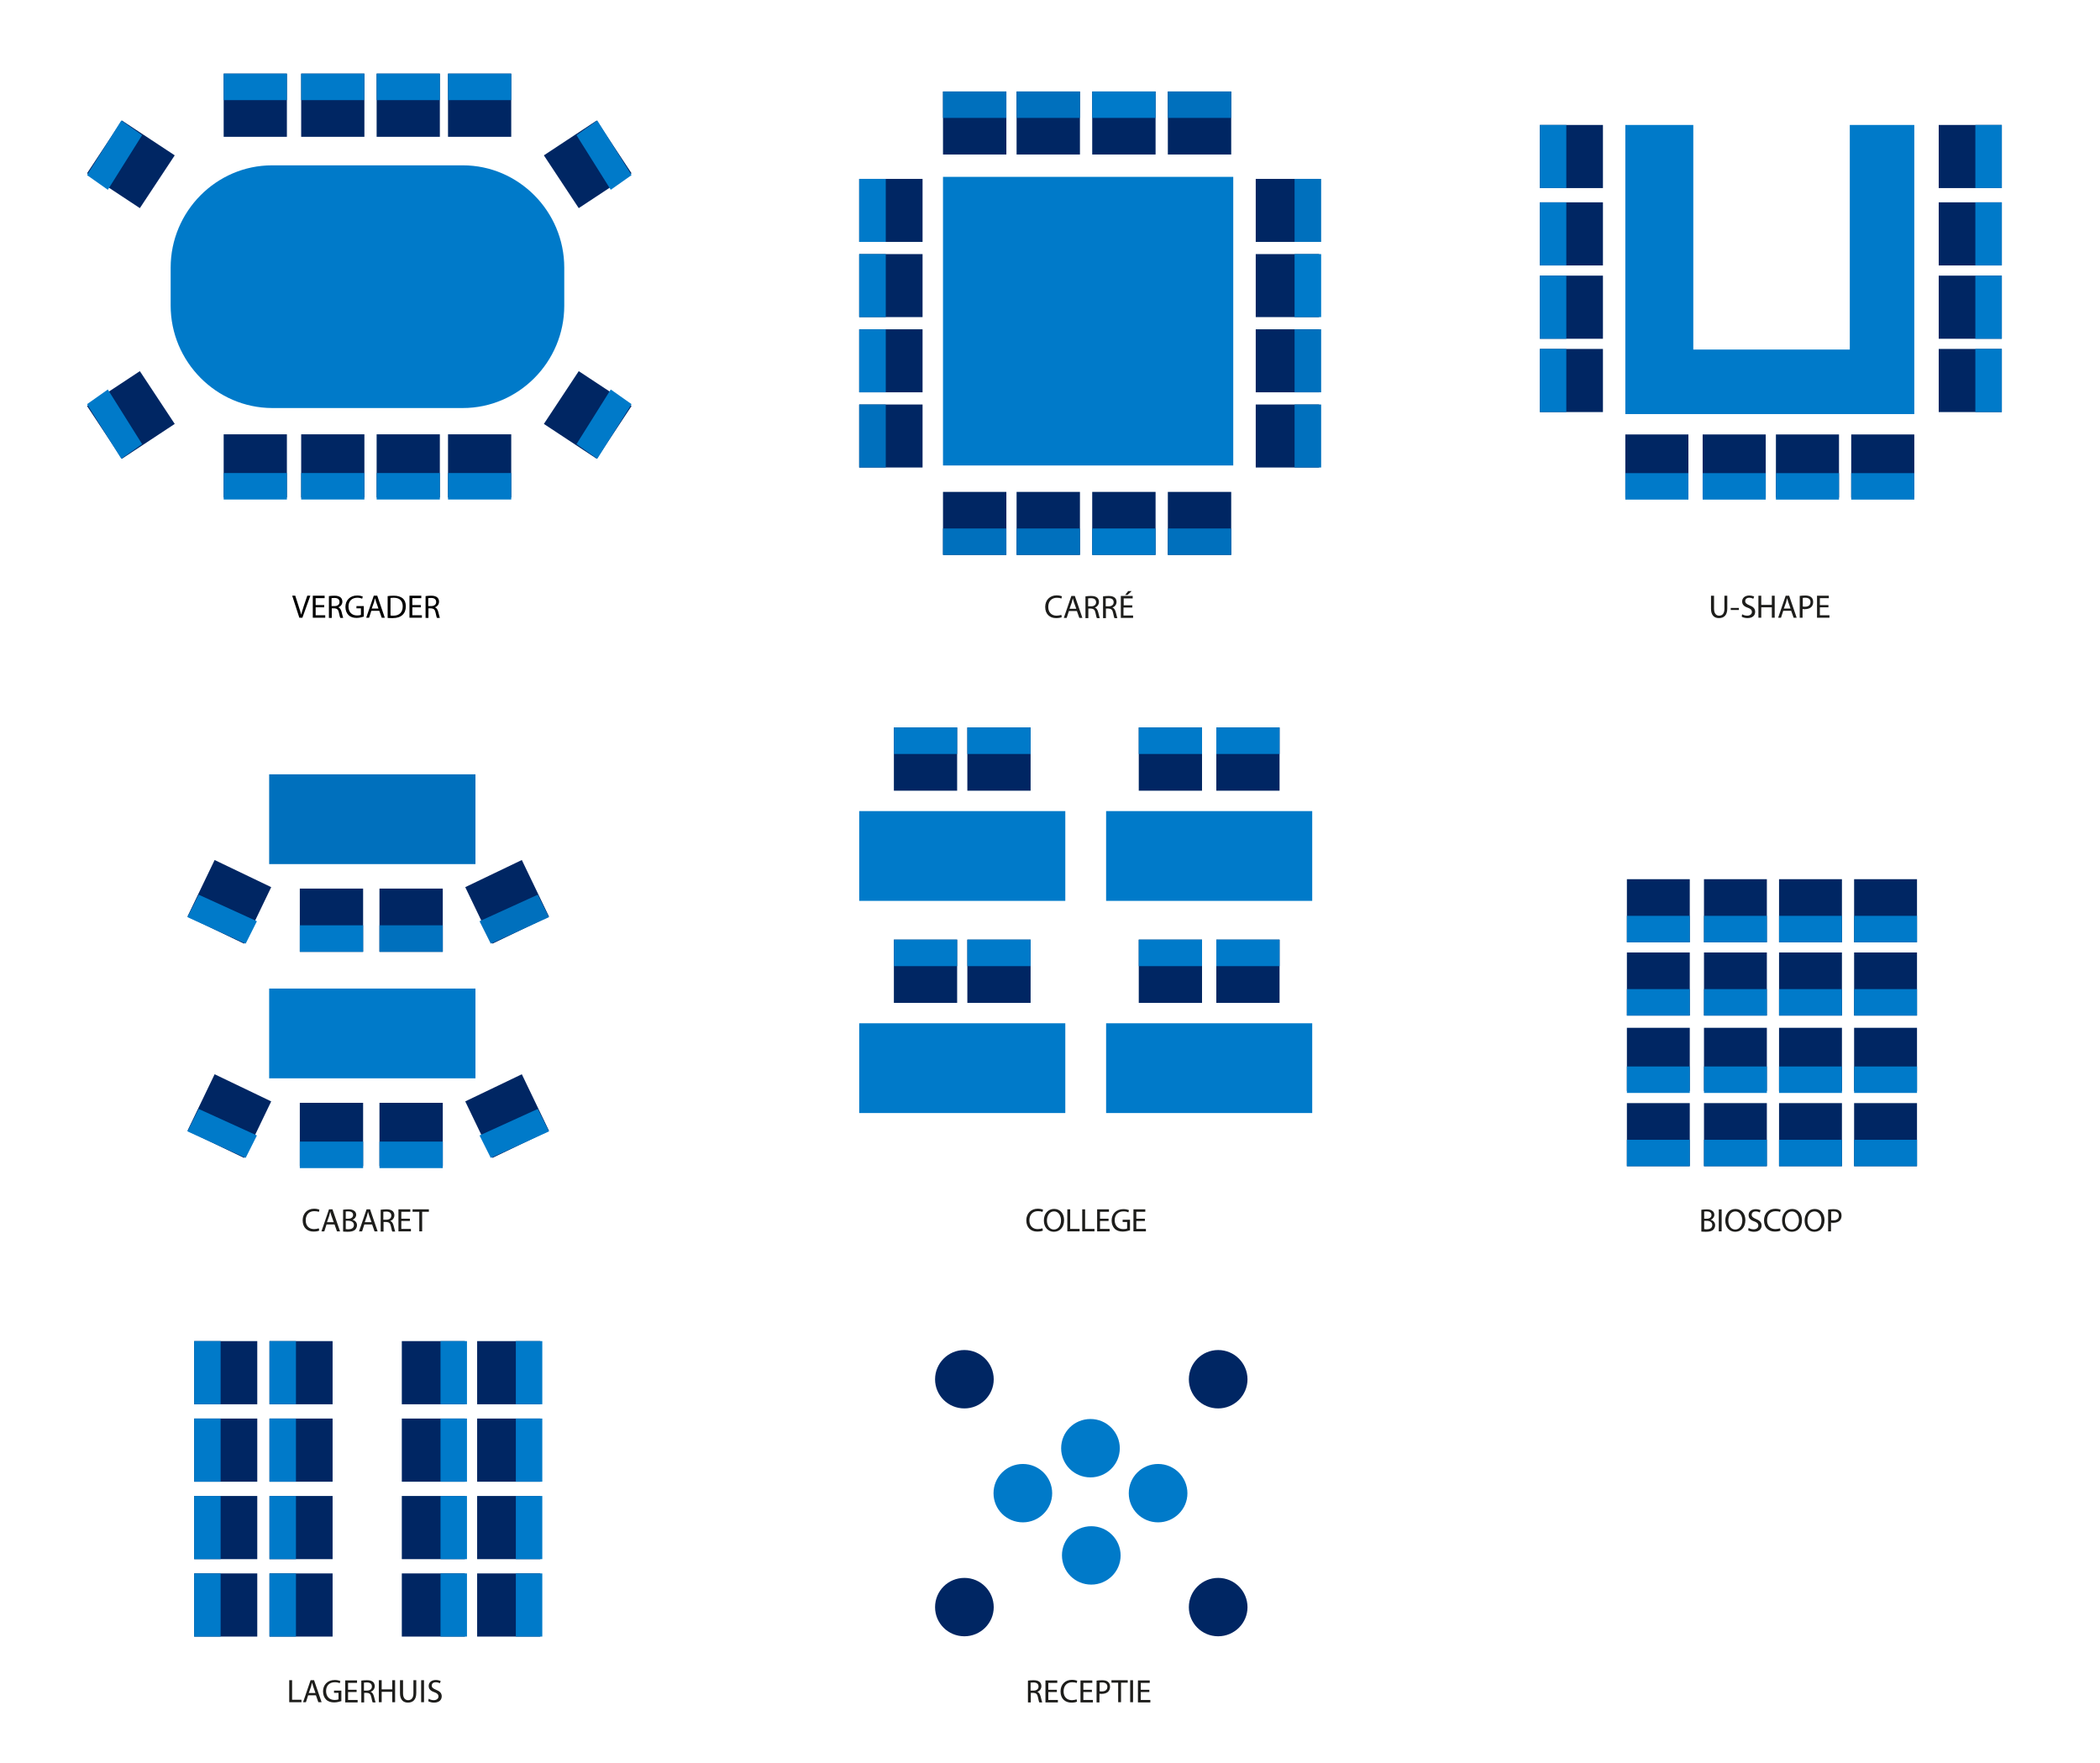 <?xml version="1.0" encoding="UTF-8"?>
<svg width="941px" height="790px" viewBox="0 0 941 790" version="1.1" xmlns="http://www.w3.org/2000/svg" xmlns:xlink="http://www.w3.org/1999/xlink">
    <title>Artboard</title>
    <g id="Artboard" stroke="none" stroke-width="1" fill="none" fill-rule="evenodd">
        <rect fill="#FFFFFF" x="0" y="0" width="941" height="790"></rect>
        <g id="opstellingen" transform="translate(39, 33)" fill-rule="nonzero">
            <g id="Group-2">
                <polygon id="Fill-1" fill="#002663" points="95.955 189.94 124.285 189.94 124.285 161.632 95.955 161.632"></polygon>
                <polygon id="Fill-2" fill="#007AC9" points="95.955 190.853 124.285 190.853 124.285 178.982 95.955 178.982"></polygon>
                <polygon id="Fill-3" fill="#002663" points="129.768 189.94 158.097 189.94 158.097 161.632 129.768 161.632"></polygon>
                <polygon id="Fill-4" fill="#007AC9" points="129.768 190.853 158.097 190.853 158.097 178.982 129.768 178.982"></polygon>
                <polygon id="Fill-5" fill="#002663" points="161.753 189.94 190.082 189.94 190.082 161.632 161.753 161.632"></polygon>
                <polygon id="Fill-6" fill="#007AC9" points="161.753 190.853 190.082 190.853 190.082 178.982 161.753 178.982"></polygon>
                <polygon id="Fill-7" fill="#002663" points="61.228 189.94 89.558 189.94 89.558 161.632 61.228 161.632"></polygon>
                <polygon id="Fill-8" fill="#007AC9" points="61.228 190.853 89.558 190.853 89.558 178.982 61.228 178.982"></polygon>
                <polygon id="Fill-9" fill="#002663" points="95.955 28.308 124.285 28.308 124.285 0 95.955 0"></polygon>
                <polygon id="Fill-10" fill="#007AC9" points="95.955 11.871 124.285 11.871 124.285 0 95.955 0"></polygon>
                <polygon id="Fill-11" fill="#002663" points="129.768 28.308 158.097 28.308 158.097 0 129.768 0"></polygon>
                <polygon id="Fill-12" fill="#007AC9" points="129.768 11.871 158.097 11.871 158.097 0 129.768 0"></polygon>
                <polygon id="Fill-13" fill="#002663" points="161.753 28.308 190.082 28.308 190.082 0 161.753 0"></polygon>
                <polygon id="Fill-14" fill="#007AC9" points="161.753 11.871 190.082 11.871 190.082 0 161.753 0"></polygon>
                <polygon id="Fill-15" fill="#002663" points="61.228 28.308 89.558 28.308 89.558 0 61.228 0"></polygon>
                <polygon id="Fill-16" fill="#007AC9" points="61.228 11.871 89.558 11.871 89.558 0 61.228 0"></polygon>
                <path d="M37.468,103.919 L37.468,86.934 C37.468,61.731 57.939,41.093 82.887,41.093 L168.424,41.093 C193.372,41.093 213.843,61.731 213.843,86.934 L213.843,104.01 C213.843,129.214 193.372,149.852 168.424,149.852 L82.887,149.852 C57.939,149.76 37.468,129.123 37.468,103.919" id="Fill-17" fill="#007AC9"></path>
                <polygon id="Fill-19" fill="#002663" points="204.704 36.618 220.331 60.269 244 44.654 228.373 21.003"></polygon>
                <polygon id="Fill-20" fill="#007AC9" points="219.326 27.578 234.679 52.051 244 45.476 228.647 21.003"></polygon>
                <polygon id="Fill-21" fill="#002663" points="204.704 156.975 220.331 133.323 244 148.939 228.373 172.59"></polygon>
                <polygon id="Fill-22" fill="#007AC9" points="219.326 166.015 234.679 141.542 244 148.117 228.647 172.59"></polygon>
                <polygon id="Fill-23" fill="#002663" points="0 44.654 23.669 60.269 39.296 36.618 15.627 21.003"></polygon>
                <polygon id="Fill-24" fill="#007AC9" points="0 45.476 9.321 52.051 24.674 27.578 15.353 21.003"></polygon>
                <polygon id="Fill-25" fill="#002663" points="0 148.939 15.627 172.59 39.296 156.975 23.669 133.323"></polygon>
                <polygon id="Fill-26" fill="#007AC9" points="0 148.117 15.353 172.59 24.674 166.015 9.321 141.542"></polygon>
                <g id="Group" transform="translate(91.934, 233.864)" fill="#000000">
                    <path d="M3.199,9.954 L0,0.091 L1.371,0.091 L2.924,4.931 C3.381,6.301 3.747,7.488 4.021,8.584 L4.021,8.584 C4.295,7.488 4.752,6.21 5.118,4.931 L6.763,0.091 L8.133,0.091 L4.569,9.954 L3.199,9.954 Z" id="Path"></path>
                    <polygon id="Path" points="14.348 5.296 10.509 5.296 10.509 8.858 14.804 8.858 14.804 9.954 9.23 9.954 9.23 0.091 14.53 0.091 14.53 1.187 10.509 1.187 10.509 4.292 14.348 4.292"></polygon>
                    <path d="M16.449,0.274 C17.089,0.183 18.003,0.091 18.917,0.091 C20.288,0.091 21.11,0.365 21.75,0.913 C22.207,1.37 22.481,2.009 22.481,2.74 C22.481,4.018 21.658,4.931 20.653,5.296 L20.653,5.296 C21.384,5.57 21.841,6.301 22.115,7.305 C22.481,8.675 22.664,9.588 22.846,10.045 L21.567,10.045 C21.384,9.771 21.201,8.949 20.927,7.671 C20.653,6.301 20.105,5.844 18.917,5.753 L17.729,5.753 L17.729,10.045 L16.449,10.045 L16.449,0.274 Z M17.729,4.749 L19.008,4.749 C20.379,4.749 21.201,4.018 21.201,2.922 C21.201,1.644 20.288,1.096 18.917,1.096 C18.277,1.096 17.82,1.187 17.637,1.187 L17.637,4.749 L17.729,4.749 Z" id="Shape"></path>
                    <path d="M31.894,9.497 C31.345,9.68 30.157,10.045 28.878,10.045 C27.416,10.045 26.136,9.68 25.222,8.766 C24.4,7.945 23.852,6.666 23.852,5.114 C23.852,2.192 25.862,0 29.152,0 C30.249,0 31.163,0.274 31.619,0.457 L31.345,1.461 C30.797,1.187 30.157,1.004 29.152,1.004 C26.776,1.004 25.222,2.466 25.222,4.931 C25.222,7.397 26.685,8.949 29.061,8.949 C29.883,8.949 30.431,8.858 30.797,8.675 L30.797,5.753 L28.787,5.753 L28.787,4.749 L32.076,4.749 L32.076,9.497 L31.894,9.497 Z" id="Path"></path>
                    <path d="M35.458,6.849 L34.452,9.954 L33.173,9.954 L36.554,0.091 L38.108,0.091 L41.489,9.954 L40.118,9.954 L39.022,6.849 L35.458,6.849 Z M38.656,5.844 L37.651,3.013 C37.468,2.374 37.285,1.826 37.103,1.187 L37.103,1.187 C36.92,1.735 36.828,2.374 36.646,3.013 L35.64,5.844 L38.656,5.844 Z" id="Shape"></path>
                    <path d="M42.769,0.274 C43.5,0.183 44.505,0.091 45.51,0.091 C47.338,0.091 48.617,0.548 49.531,1.278 C50.445,2.1 50.902,3.196 50.902,4.84 C50.902,6.484 50.445,7.762 49.44,8.675 C48.526,9.588 46.972,10.136 45.053,10.136 C44.139,10.136 43.408,10.136 42.769,10.045 L42.769,0.274 Z M44.048,8.949 C44.413,9.04 44.87,9.04 45.327,9.04 C48.069,9.04 49.531,7.488 49.531,4.84 C49.531,2.557 48.252,1.004 45.51,1.004 C44.87,1.004 44.322,1.096 44.048,1.096 L44.048,8.949 Z" id="Shape"></path>
                    <polygon id="Path" points="57.664 5.296 53.826 5.296 53.826 8.858 58.121 8.858 58.121 9.954 52.547 9.954 52.547 0.091 57.847 0.091 57.847 1.187 53.826 1.187 53.826 4.292 57.664 4.292"></polygon>
                    <path d="M59.766,0.274 C60.406,0.183 61.32,0.091 62.234,0.091 C63.604,0.091 64.427,0.365 65.067,0.913 C65.524,1.37 65.798,2.009 65.798,2.74 C65.798,4.018 64.975,4.931 63.97,5.296 L63.97,5.296 C64.701,5.57 65.158,6.301 65.432,7.305 C65.798,8.675 65.981,9.588 66.163,10.045 L64.884,10.045 C64.701,9.771 64.518,8.949 64.244,7.671 C63.97,6.301 63.422,5.844 62.234,5.753 L61.046,5.753 L61.046,10.045 L59.766,10.045 L59.766,0.274 Z M61.046,4.749 L62.325,4.749 C63.696,4.749 64.518,4.018 64.518,2.922 C64.518,1.644 63.604,1.096 62.234,1.096 C61.594,1.096 61.137,1.187 60.954,1.187 L60.954,4.749 L61.046,4.749 Z" id="Shape"></path>
                </g>
            </g>
            <g id="Group-9" transform="translate(651, 23)">
                <g id="Group" transform="translate(76.69, 210.872)" fill="#1D1D1B">
                    <path d="M1.368,0.091 L1.368,5.931 C1.368,8.121 2.371,9.033 3.648,9.033 C5.107,9.033 6.019,8.03 6.019,5.931 L6.019,0.091 L7.295,0.091 L7.295,5.84 C7.295,8.851 5.745,10.128 3.556,10.128 C1.55,10.128 0,8.942 0,5.931 L0,0.091 L1.368,0.091 Z" id="Path"></path>
                    <polygon id="Path" points="12.493 5.566 12.493 6.479 8.845 6.479 8.845 5.566"></polygon>
                    <path d="M13.952,8.395 C14.499,8.76 15.32,9.033 16.232,9.033 C17.508,9.033 18.329,8.303 18.329,7.391 C18.329,6.479 17.782,5.931 16.505,5.475 C14.864,4.927 13.952,4.106 13.952,2.646 C13.952,1.095 15.229,0 17.144,0 C18.147,0 18.876,0.274 19.332,0.456 L18.967,1.46 C18.603,1.277 17.964,1.004 17.144,1.004 C15.776,1.004 15.32,1.825 15.32,2.464 C15.32,3.376 15.958,3.832 17.235,4.38 C18.876,5.019 19.788,5.84 19.788,7.3 C19.788,8.851 18.694,10.128 16.323,10.128 C15.411,10.128 14.317,9.855 13.77,9.49 L13.952,8.395 Z" id="Path"></path>
                    <polygon id="Path" points="22.524 0.091 22.524 4.197 27.266 4.197 27.266 0.091 28.542 0.091 28.542 9.946 27.266 9.946 27.266 5.292 22.524 5.292 22.524 9.946 21.247 9.946 21.247 0.091"></polygon>
                    <path d="M32.372,6.844 L31.369,9.946 L30.093,9.946 L33.467,0.091 L35.017,0.091 L38.391,9.946 L37.023,9.946 L35.929,6.844 L32.372,6.844 Z M35.655,5.84 L34.652,3.011 C34.47,2.372 34.287,1.825 34.105,1.186 L34.105,1.186 C33.922,1.734 33.831,2.372 33.649,3.011 L32.646,5.84 L35.655,5.84 Z" id="Shape"></path>
                    <path d="M39.759,0.182 C40.397,0.091 41.218,0 42.221,0 C43.497,0 44.409,0.274 44.956,0.821 C45.504,1.277 45.777,2.007 45.777,2.92 C45.777,3.832 45.504,4.471 45.048,5.019 C44.409,5.749 43.315,6.114 42.038,6.114 C41.674,6.114 41.309,6.114 41.035,6.022 L41.035,9.946 L39.759,9.946 L39.759,0.182 L39.759,0.182 Z M41.035,4.927 C41.309,5.019 41.674,5.019 42.13,5.019 C43.68,5.019 44.592,4.289 44.592,2.92 C44.592,1.642 43.68,1.004 42.312,1.004 C41.765,1.004 41.309,1.004 41.126,1.095 L41.126,4.927 L41.035,4.927 Z" id="Shape"></path>
                    <polygon id="Path" points="52.616 5.292 48.786 5.292 48.786 8.851 53.072 8.851 53.072 9.946 47.51 9.946 47.51 0.091 52.799 0.091 52.799 1.186 48.786 1.186 48.786 4.289 52.616 4.289"></polygon>
                </g>
                <polygon id="Fill-27" fill="#002663" points="0 62.96 28.269 62.96 28.269 34.674 0 34.674"></polygon>
                <polygon id="Fill-28" fill="#007AC9" points="0 62.96 11.855 62.96 11.855 34.674 0 34.674"></polygon>
                <polygon id="Fill-29" fill="#002663" points="0 95.809 28.269 95.809 28.269 67.523 0 67.523"></polygon>
                <polygon id="Fill-30" fill="#007AC9" points="0 95.809 11.855 95.809 11.855 67.523 0 67.523"></polygon>
                <polygon id="Fill-31" fill="#002663" points="0 128.658 28.269 128.658 28.269 100.372 0 100.372"></polygon>
                <polygon id="Fill-32" fill="#007AC9" points="0 128.658 11.855 128.658 11.855 100.372 0 100.372"></polygon>
                <polygon id="Fill-33" fill="#002663" points="0 28.287 28.269 28.287 28.269 0 0 0"></polygon>
                <polygon id="Fill-34" fill="#007AC9" points="0 28.287 11.855 28.287 11.855 0 0 0"></polygon>
                <polygon id="Fill-35" fill="#002663" points="178.731 62.96 207 62.96 207 34.674 178.731 34.674"></polygon>
                <polygon id="Fill-36" fill="#007AC9" points="195.145 62.96 207 62.96 207 34.674 195.145 34.674"></polygon>
                <polygon id="Fill-37" fill="#002663" points="178.731 95.809 207 95.809 207 67.523 178.731 67.523"></polygon>
                <polygon id="Fill-38" fill="#007AC9" points="195.145 95.809 207 95.809 207 67.523 195.145 67.523"></polygon>
                <polygon id="Fill-39" fill="#002663" points="178.731 128.658 207 128.658 207 100.372 178.731 100.372"></polygon>
                <polygon id="Fill-40" fill="#007AC9" points="195.145 128.658 207 128.658 207 100.372 195.145 100.372"></polygon>
                <polygon id="Fill-41" fill="#002663" points="178.731 28.287 207 28.287 207 0 178.731 0"></polygon>
                <polygon id="Fill-42" fill="#007AC9" points="195.145 28.287 207 28.287 207 0 195.145 0"></polygon>
                <polygon id="Fill-43" fill="#002663" points="105.78 166.982 134.048 166.982 134.048 138.695 105.78 138.695"></polygon>
                <polygon id="Fill-44" fill="#007AC9" points="105.78 167.894 134.048 167.894 134.048 156.032 105.78 156.032"></polygon>
                <polygon id="Fill-45" fill="#002663" points="72.952 166.982 101.22 166.982 101.22 138.695 72.952 138.695"></polygon>
                <polygon id="Fill-46" fill="#007AC9" points="72.952 167.894 101.22 167.894 101.22 156.032 72.952 156.032"></polygon>
                <polygon id="Fill-47" fill="#002663" points="38.3 166.982 66.568 166.982 66.568 138.695 38.3 138.695"></polygon>
                <polygon id="Fill-48" fill="#007AC9" points="38.3 167.894 66.568 167.894 66.568 156.032 38.3 156.032"></polygon>
                <polygon id="Fill-49" fill="#002663" points="139.52 166.982 167.789 166.982 167.789 138.695 139.52 138.695"></polygon>
                <polygon id="Fill-50" fill="#007AC9" points="139.52 167.894 167.789 167.894 167.789 156.032 139.52 156.032"></polygon>
                <polygon id="Fill-51" fill="#007AC9" points="138.881 0 138.881 100.645 68.757 100.645 68.757 0 38.3 0 38.3 129.571 167.789 129.571 167.789 0"></polygon>
            </g>
            <g id="Group-12" transform="translate(346, 293)">
                <g id="Group" transform="translate(74.891, 215.669)" fill="#1D1D1B">
                    <path d="M7.407,9.782 C6.95,10.057 6.035,10.239 4.846,10.239 C2.103,10.239 0,8.502 0,5.211 C0,2.103 2.103,0 5.121,0 C6.309,0 7.132,0.274 7.498,0.457 L7.224,1.463 C6.767,1.189 6.035,1.097 5.212,1.097 C2.926,1.097 1.372,2.56 1.372,5.211 C1.372,7.588 2.743,9.142 5.121,9.142 C5.852,9.142 6.675,8.96 7.224,8.777 L7.407,9.782 Z" id="Path"></path>
                    <path d="M16.917,5.12 C16.917,8.502 14.814,10.331 12.345,10.331 C9.784,10.331 7.864,8.32 7.864,5.303 C7.864,2.194 9.784,0.091 12.436,0.091 C15.179,0.091 16.917,2.194 16.917,5.12 Z M9.236,5.303 C9.236,7.405 10.333,9.325 12.345,9.325 C14.356,9.325 15.545,7.497 15.545,5.211 C15.545,3.291 14.539,1.189 12.436,1.189 C10.333,1.189 9.236,3.108 9.236,5.303 Z" id="Shape"></path>
                    <polygon id="Path" points="18.38 0.274 19.66 0.274 19.66 9.051 23.866 9.051 23.866 10.148 18.38 10.148"></polygon>
                    <polygon id="Path" points="25.055 0.274 26.335 0.274 26.335 9.051 30.541 9.051 30.541 10.148 25.055 10.148"></polygon>
                    <polygon id="Path" points="36.851 5.485 33.01 5.485 33.01 9.051 37.308 9.051 37.308 10.148 31.73 10.148 31.73 0.274 37.034 0.274 37.034 1.371 33.01 1.371 33.01 4.48 36.851 4.48"></polygon>
                    <path d="M46.269,9.691 C45.721,9.874 44.532,10.239 43.252,10.239 C41.789,10.239 40.509,9.874 39.594,8.96 C38.771,8.137 38.223,6.857 38.223,5.303 C38.223,2.377 40.234,0.183 43.526,0.183 C44.623,0.183 45.538,0.457 45.995,0.64 L45.721,1.646 C45.172,1.371 44.532,1.189 43.526,1.189 C41.149,1.189 39.594,2.651 39.594,5.12 C39.594,7.588 41.057,9.142 43.435,9.142 C44.258,9.142 44.806,9.051 45.172,8.868 L45.172,5.943 L43.16,5.943 L43.16,4.937 L46.452,4.937 L46.452,9.691 L46.269,9.691 Z" id="Path"></path>
                    <polygon id="Path" points="53.127 5.485 49.287 5.485 49.287 9.051 53.585 9.051 53.585 10.148 48.007 10.148 48.007 0.274 53.31 0.274 53.31 1.371 49.287 1.371 49.287 4.48 53.127 4.48"></polygon>
                </g>
                <polygon id="Fill-52" fill="#002663" points="15.545 28.341 43.892 28.341 43.892 0 15.545 0"></polygon>
                <polygon id="Fill-53" fill="#007AC9" points="15.545 11.885 43.892 11.885 43.892 0 15.545 0"></polygon>
                <polygon id="Fill-54" fill="#002663" points="48.464 28.341 76.811 28.341 76.811 0 48.464 0"></polygon>
                <polygon id="Fill-55" fill="#007AC9" points="48.464 11.885 76.811 11.885 76.811 0 48.464 0"></polygon>
                <polygon id="Fill-56" fill="#007AC9" points="0 77.71 92.356 77.71 92.356 37.484 0 37.484"></polygon>
                <polygon id="Fill-57" fill="#002663" points="125.275 28.341 153.622 28.341 153.622 0 125.275 0"></polygon>
                <polygon id="Fill-58" fill="#007AC9" points="125.275 11.885 153.622 11.885 153.622 0 125.275 0"></polygon>
                <polygon id="Fill-59" fill="#002663" points="160.023 28.341 188.369 28.341 188.369 0 160.023 0"></polygon>
                <polygon id="Fill-60" fill="#007AC9" points="160.023 11.885 188.369 11.885 188.369 0 160.023 0"></polygon>
                <polygon id="Fill-61" fill="#007AC9" points="110.644 77.71 203 77.71 203 37.484 110.644 37.484"></polygon>
                <polygon id="Fill-62" fill="#002663" points="15.545 123.422 43.892 123.422 43.892 95.081 15.545 95.081"></polygon>
                <polygon id="Fill-63" fill="#007AC9" points="15.545 106.966 43.892 106.966 43.892 95.081 15.545 95.081"></polygon>
                <polygon id="Fill-64" fill="#002663" points="48.464 123.422 76.811 123.422 76.811 95.081 48.464 95.081"></polygon>
                <polygon id="Fill-65" fill="#007AC9" points="48.464 106.966 76.811 106.966 76.811 95.081 48.464 95.081"></polygon>
                <polygon id="Fill-66" fill="#007AC9" points="0 172.791 92.356 172.791 92.356 132.565 0 132.565"></polygon>
                <polygon id="Fill-67" fill="#002663" points="125.275 123.422 153.622 123.422 153.622 95.081 125.275 95.081"></polygon>
                <polygon id="Fill-68" fill="#007AC9" points="125.275 106.966 153.622 106.966 153.622 95.081 125.275 95.081"></polygon>
                <polygon id="Fill-69" fill="#002663" points="160.023 123.422 188.369 123.422 188.369 95.081 160.023 95.081"></polygon>
                <polygon id="Fill-70" fill="#007AC9" points="160.023 106.966 188.369 106.966 188.369 95.081 160.023 95.081"></polygon>
                <polygon id="Fill-71" fill="#007AC9" points="110.644 172.791 203 172.791 203 132.565 110.644 132.565"></polygon>
            </g>
            <g id="Group-11" transform="translate(45, 314)">
                <g id="Group" transform="translate(51.62, 194.668)" fill="#1D1D1B">
                    <path d="M7.414,9.784 C6.956,10.058 6.041,10.241 4.851,10.241 C2.105,10.241 0,8.504 0,5.212 C0,2.103 2.105,0 5.125,0 C6.315,0 7.139,0.274 7.505,0.457 L7.231,1.463 C6.773,1.189 6.041,1.097 5.217,1.097 C2.929,1.097 1.373,2.56 1.373,5.212 C1.373,7.589 2.746,9.144 5.125,9.144 C5.858,9.144 6.681,8.961 7.231,8.778 L7.414,9.784 Z" id="Path"></path>
                    <path d="M10.708,7.041 L9.702,10.149 L8.42,10.149 L11.807,0.274 L13.363,0.274 L16.749,10.149 L15.376,10.149 L14.278,7.041 L10.708,7.041 Z M13.912,6.035 L12.905,3.2 C12.722,2.56 12.539,2.012 12.356,1.372 L12.356,1.372 C12.173,1.92 12.081,2.56 11.898,3.2 L10.892,6.035 L13.912,6.035 Z" id="Shape"></path>
                    <path d="M18.122,0.457 C18.671,0.366 19.586,0.274 20.41,0.274 C21.692,0.274 22.515,0.457 23.156,1.006 C23.705,1.372 23.98,2.012 23.98,2.743 C23.98,3.657 23.339,4.572 22.332,4.938 L22.332,4.938 C23.247,5.212 24.346,5.943 24.346,7.406 C24.346,8.229 23.98,8.869 23.522,9.418 C22.79,10.058 21.692,10.332 20.136,10.332 C19.22,10.332 18.58,10.241 18.122,10.241 L18.122,0.457 Z M19.312,4.48 L20.502,4.48 C21.875,4.48 22.607,3.749 22.607,2.835 C22.607,1.646 21.692,1.189 20.41,1.189 C19.861,1.189 19.495,1.189 19.312,1.28 L19.312,4.48 L19.312,4.48 Z M19.312,9.144 C19.586,9.144 19.953,9.235 20.41,9.235 C21.692,9.235 22.973,8.778 22.973,7.315 C22.973,5.943 21.783,5.395 20.41,5.395 L19.312,5.395 L19.312,9.144 Z" id="Shape"></path>
                    <path d="M27.641,7.041 L26.634,10.149 L25.261,10.149 L28.647,0.274 L30.203,0.274 L33.59,10.149 L32.217,10.149 L31.119,7.041 L27.641,7.041 Z M30.844,6.035 L29.837,3.2 C29.654,2.56 29.471,2.012 29.288,1.372 L29.288,1.372 C29.105,1.92 29.014,2.56 28.831,3.2 L27.824,6.035 L30.844,6.035 Z" id="Shape"></path>
                    <path d="M35.054,0.457 C35.695,0.366 36.61,0.274 37.525,0.274 C38.898,0.274 39.722,0.549 40.363,1.097 C40.82,1.554 41.095,2.194 41.095,2.926 C41.095,4.206 40.271,5.12 39.264,5.486 L39.264,5.486 C39.997,5.76 40.454,6.492 40.729,7.498 C41.095,8.869 41.278,9.784 41.461,10.241 L40.18,10.241 C39.997,9.967 39.814,9.144 39.539,7.864 C39.264,6.492 38.715,6.035 37.525,5.943 L36.244,5.943 L36.244,10.241 L34.963,10.241 L34.963,0.457 L35.054,0.457 Z M36.244,4.938 L37.525,4.938 C38.898,4.938 39.722,4.206 39.722,3.109 C39.722,1.829 38.807,1.28 37.434,1.28 C36.793,1.28 36.336,1.372 36.153,1.372 L36.153,4.938 L36.244,4.938 Z" id="Shape"></path>
                    <polygon id="Path" points="48.051 5.486 44.207 5.486 44.207 9.052 48.508 9.052 48.508 10.149 42.925 10.149 42.925 0.274 48.234 0.274 48.234 1.372 44.207 1.372 44.207 4.48 48.051 4.48"></polygon>
                    <polygon id="Path" points="52.261 1.372 49.241 1.372 49.241 0.274 56.563 0.274 56.563 1.372 53.542 1.372 53.542 10.149 52.261 10.149"></polygon>
                </g>
                <polygon id="Fill-72" fill="#002663" points="86.034 175.558 114.407 175.558 114.407 147.212 86.034 147.212"></polygon>
                <polygon id="Fill-73" fill="#007AC9" points="86.034 176.472 114.407 176.472 114.407 164.585 86.034 164.585"></polygon>
                <polygon id="Fill-74" fill="#002663" points="50.339 175.558 78.712 175.558 78.712 147.212 50.339 147.212"></polygon>
                <polygon id="Fill-75" fill="#007AC9" points="50.339 176.472 78.712 176.472 78.712 164.585 50.339 164.585"></polygon>
                <polygon id="Fill-76" fill="#002663" points="124.475 146.572 149.827 134.411 162 159.739 136.647 171.9"></polygon>
                <polygon id="Fill-77" fill="#007AC9" points="130.881 161.842 156.966 149.955 162 160.013 135.915 171.9"></polygon>
                <polygon id="Fill-78" fill="#002663" points="37.525 146.572 12.173 134.411 0 159.739 25.353 171.9"></polygon>
                <polygon id="Fill-79" fill="#007AC9" points="31.119 161.842 5.034 149.955 0 160.013 26.085 171.9"></polygon>
                <polygon id="Fill-80" fill="#007AC9" points="36.61 136.24 129.051 136.24 129.051 96.008 36.61 96.008"></polygon>
                <polygon id="Fill-81" fill="#002663" points="86.034 79.55 114.407 79.55 114.407 51.204 86.034 51.204"></polygon>
                <polygon id="Fill-82" fill="#0070BD" points="86.034 79.55 114.407 79.55 114.407 67.663 86.034 67.663"></polygon>
                <polygon id="Fill-83" fill="#002663" points="50.339 79.55 78.712 79.55 78.712 51.204 50.339 51.204"></polygon>
                <polygon id="Fill-84" fill="#007AC9" points="50.339 79.55 78.712 79.55 78.712 67.663 50.339 67.663"></polygon>
                <polygon id="Fill-85" fill="#002663" points="124.475 50.564 149.827 38.403 162 63.731 136.647 75.892"></polygon>
                <polygon id="Fill-86" fill="#0070BD" points="130.881 65.834 156.966 53.947 162 64.005 135.915 75.892"></polygon>
                <polygon id="Fill-87" fill="#002663" points="37.525 50.564 12.173 38.403 0 63.731 25.353 75.892"></polygon>
                <polygon id="Fill-88" fill="#007AC9" points="31.119 65.834 5.034 53.947 0 64.005 26.085 75.892"></polygon>
                <polygon id="Fill-89" fill="#0070BD" points="36.61 40.232 129.051 40.232 129.051 0 36.61 0"></polygon>
            </g>
            <g id="Group-8" transform="translate(346, 8)">
                <g id="Group" transform="translate(83.35, 223.886)" fill="#1D1D1B">
                    <path d="M7.419,11.659 C6.961,11.932 6.045,12.114 4.854,12.114 C2.107,12.114 0,10.384 0,7.105 C0,4.008 2.107,1.913 5.129,1.913 C6.32,1.913 7.144,2.186 7.511,2.368 L7.236,3.37 C6.778,3.097 6.045,3.006 5.221,3.006 C2.931,3.006 1.374,4.463 1.374,7.105 C1.374,9.473 2.748,11.021 5.129,11.021 C5.862,11.021 6.686,10.839 7.236,10.657 L7.419,11.659 Z" id="Path"></path>
                    <path d="M10.625,8.926 L9.617,12.023 L8.335,12.023 L11.724,2.186 L13.281,2.186 L16.67,12.023 L15.296,12.023 L14.197,8.926 L10.625,8.926 Z M13.922,7.924 L12.915,5.101 C12.731,4.463 12.548,3.917 12.365,3.279 L12.365,3.279 C12.182,3.826 12.09,4.463 11.907,5.101 L10.9,7.924 L13.922,7.924 Z" id="Shape"></path>
                    <path d="M18.044,2.368 C18.685,2.277 19.601,2.186 20.517,2.186 C21.891,2.186 22.715,2.459 23.356,3.006 C23.814,3.461 24.089,4.099 24.089,4.827 C24.089,6.103 23.265,7.014 22.257,7.378 L22.257,7.378 C22.99,7.651 23.448,8.38 23.723,9.382 C24.089,10.748 24.272,11.659 24.455,12.114 L23.173,12.114 C22.99,11.841 22.807,11.021 22.532,9.746 C22.257,8.38 21.708,7.924 20.517,7.833 L19.326,7.833 L19.326,12.114 L18.044,12.114 L18.044,2.368 L18.044,2.368 Z M19.326,6.831 L20.608,6.831 C21.982,6.831 22.807,6.103 22.807,5.01 C22.807,3.734 21.891,3.188 20.517,3.188 C19.876,3.188 19.418,3.279 19.235,3.279 L19.235,6.831 L19.326,6.831 Z" id="Shape"></path>
                    <path d="M25.921,2.368 C26.562,2.277 27.478,2.186 28.394,2.186 C29.768,2.186 30.592,2.459 31.233,3.006 C31.691,3.461 31.966,4.099 31.966,4.827 C31.966,6.103 31.142,7.014 30.134,7.378 L30.134,7.378 C30.867,7.651 31.325,8.38 31.6,9.382 C31.966,10.748 32.149,11.659 32.332,12.114 L31.05,12.114 C30.867,11.841 30.684,11.021 30.409,9.746 C30.134,8.38 29.585,7.924 28.394,7.833 L27.203,7.833 L27.203,12.114 L25.921,12.114 L25.921,2.368 L25.921,2.368 Z M27.203,6.831 L28.485,6.831 C29.859,6.831 30.684,6.103 30.684,5.01 C30.684,3.734 29.768,3.188 28.394,3.188 C27.753,3.188 27.295,3.279 27.112,3.279 L27.112,6.831 L27.203,6.831 Z" id="Shape"></path>
                    <path d="M38.927,7.378 L35.08,7.378 L35.08,10.93 L39.385,10.93 L39.385,12.023 L33.889,12.023 L33.889,2.186 L39.202,2.186 L39.202,3.279 L35.172,3.279 L35.172,6.376 L39.019,6.376 L39.019,7.378 L38.927,7.378 Z M38.744,0 L36.912,1.731 L35.813,1.731 L37.187,0 L38.744,0 Z" id="Shape"></path>
                </g>
                <polygon id="Fill-90" fill="#002663" points="0 101.104 28.394 101.104 28.394 72.868 0 72.868"></polygon>
                <polygon id="Fill-91" fill="#007AC9" points="0 101.104 11.907 101.104 11.907 72.868 0 72.868"></polygon>
                <polygon id="Fill-92" fill="#002663" points="0 134.805 28.394 134.805 28.394 106.569 0 106.569"></polygon>
                <polygon id="Fill-93" fill="#007AC9" points="0 134.805 11.907 134.805 11.907 106.569 0 106.569"></polygon>
                <polygon id="Fill-94" fill="#002663" points="0 168.506 28.394 168.506 28.394 140.27 0 140.27"></polygon>
                <polygon id="Fill-95" fill="#0070BD" points="0 168.506 11.907 168.506 11.907 140.27 0 140.27"></polygon>
                <polygon id="Fill-96" fill="#002663" points="0 67.403 28.394 67.403 28.394 39.166 0 39.166"></polygon>
                <polygon id="Fill-97" fill="#007AC9" points="0 67.403 11.907 67.403 11.907 39.166 0 39.166"></polygon>
                <polygon id="Fill-98" fill="#002663" points="177.69 101.104 206.084 101.104 206.084 72.868 177.69 72.868"></polygon>
                <polygon id="Fill-99" fill="#007AC9" points="195.093 101.104 207 101.104 207 72.868 195.093 72.868"></polygon>
                <polygon id="Fill-100" fill="#002663" points="177.69 134.805 206.084 134.805 206.084 106.569 177.69 106.569"></polygon>
                <polygon id="Fill-101" fill="#0070BD" points="195.093 134.805 207 134.805 207 106.569 195.093 106.569"></polygon>
                <polygon id="Fill-102" fill="#002663" points="177.69 168.506 206.084 168.506 206.084 140.27 177.69 140.27"></polygon>
                <polygon id="Fill-103" fill="#0070BD" points="195.093 168.506 207 168.506 207 140.27 195.093 140.27"></polygon>
                <polygon id="Fill-104" fill="#002663" points="177.69 67.403 206.084 67.403 206.084 39.166 177.69 39.166"></polygon>
                <polygon id="Fill-105" fill="#0070BD" points="195.093 67.403 207 67.403 207 39.166 195.093 39.166"></polygon>
                <polygon id="Fill-106" fill="#002663" points="104.416 207.673 132.81 207.673 132.81 179.437 104.416 179.437"></polygon>
                <polygon id="Fill-107" fill="#007AC9" points="104.416 207.673 132.81 207.673 132.81 195.832 104.416 195.832"></polygon>
                <polygon id="Fill-108" fill="#002663" points="70.527 207.673 98.92 207.673 98.92 179.437 70.527 179.437"></polygon>
                <polygon id="Fill-109" fill="#0070BD" points="70.527 207.673 98.92 207.673 98.92 195.832 70.527 195.832"></polygon>
                <polygon id="Fill-110" fill="#002663" points="37.553 207.673 65.947 207.673 65.947 179.437 37.553 179.437"></polygon>
                <polygon id="Fill-111" fill="#0070BD" points="37.553 207.673 65.947 207.673 65.947 195.832 37.553 195.832"></polygon>
                <polygon id="Fill-112" fill="#002663" points="138.305 207.673 166.699 207.673 166.699 179.437 138.305 179.437"></polygon>
                <polygon id="Fill-113" fill="#0070BD" points="138.305 207.673 166.699 207.673 166.699 195.832 138.305 195.832"></polygon>
                <polygon id="Fill-114" fill="#002663" points="104.416 28.236 132.81 28.236 132.81 0 104.416 0"></polygon>
                <polygon id="Fill-115" fill="#007AC9" points="104.416 11.841 132.81 11.841 132.81 0 104.416 0"></polygon>
                <polygon id="Fill-116" fill="#002663" points="70.527 28.236 98.92 28.236 98.92 0 70.527 0"></polygon>
                <polygon id="Fill-117" fill="#0070BD" points="70.527 11.841 98.92 11.841 98.92 0 70.527 0"></polygon>
                <polygon id="Fill-118" fill="#002663" points="37.553 28.236 65.947 28.236 65.947 0 37.553 0"></polygon>
                <polygon id="Fill-119" fill="#0070BD" points="37.553 11.841 65.947 11.841 65.947 0 37.553 0"></polygon>
                <polygon id="Fill-120" fill="#002663" points="138.305 28.236 166.699 28.236 166.699 0 138.305 0"></polygon>
                <polygon id="Fill-121" fill="#0070BD" points="138.305 11.841 166.699 11.841 166.699 0 138.305 0"></polygon>
                <path d="M138.763,38.255 L68.42,38.255 L37.553,38.255 L37.553,167.596 L66.863,167.596 L137.206,167.596 L167.615,167.596 L167.615,38.255 L138.763,38.255 Z M68.145,138.722 L137.023,138.722 L137.023,67.129 L68.145,67.129 L68.145,138.722 Z" id="Fill-122" fill="#007AC9"></path>
            </g>
            <g id="Group-14" transform="translate(690, 361)">
                <g id="Group" transform="translate(33.364, 147.692)" fill="#1D1D1B">
                    <path d="M0,0.456 C0.545,0.365 1.455,0.274 2.273,0.274 C3.545,0.274 4.364,0.456 5,1.003 C5.545,1.368 5.818,2.007 5.818,2.737 C5.818,3.649 5.182,4.561 4.182,4.926 L4.182,4.926 C5.091,5.2 6.182,5.93 6.182,7.389 C6.182,8.21 5.818,8.849 5.364,9.396 C4.636,10.035 3.545,10.308 2,10.308 C1.091,10.308 0.455,10.217 0,10.217 L0,0.456 Z M1.273,4.47 L2.455,4.47 C3.818,4.47 4.545,3.74 4.545,2.828 C4.545,1.642 3.636,1.186 2.364,1.186 C1.818,1.186 1.455,1.186 1.273,1.277 L1.273,4.47 L1.273,4.47 Z M1.273,9.122 C1.545,9.122 1.909,9.214 2.364,9.214 C3.636,9.214 4.909,8.758 4.909,7.298 C4.909,5.93 3.727,5.382 2.364,5.382 L1.273,5.382 L1.273,9.122 Z" id="Shape"></path>
                    <polygon id="Path" points="9.091 0.274 9.091 10.126 7.818 10.126 7.818 0.274"></polygon>
                    <path d="M19.727,5.109 C19.727,8.484 17.636,10.308 15.182,10.308 C12.636,10.308 10.727,8.301 10.727,5.291 C10.727,2.189 12.636,0.091 15.273,0.091 C18,0.091 19.727,2.189 19.727,5.109 Z M12.091,5.291 C12.091,7.389 13.182,9.305 15.182,9.305 C17.182,9.305 18.364,7.48 18.364,5.2 C18.364,3.284 17.364,1.186 15.273,1.186 C13.182,1.186 12.091,3.102 12.091,5.291 Z" id="Shape"></path>
                    <path d="M21.182,8.575 C21.727,8.94 22.545,9.214 23.455,9.214 C24.727,9.214 25.545,8.484 25.545,7.572 C25.545,6.659 25,6.112 23.727,5.656 C22.091,5.109 21.182,4.288 21.182,2.828 C21.182,1.277 22.455,0.182 24.364,0.182 C25.364,0.182 26.091,0.456 26.545,0.639 L26.182,1.642 C25.818,1.46 25.182,1.186 24.364,1.186 C23,1.186 22.545,2.007 22.545,2.645 C22.545,3.558 23.182,4.014 24.455,4.561 C26.091,5.2 27,6.021 27,7.48 C27,9.031 25.909,10.308 23.545,10.308 C22.636,10.308 21.545,10.035 21,9.67 L21.182,8.575 Z" id="Path"></path>
                    <path d="M35.455,9.761 C35,10.035 34.091,10.217 32.909,10.217 C30.182,10.217 28.091,8.484 28.091,5.2 C28.091,2.098 30.182,0 33.182,0 C34.364,0 35.182,0.274 35.545,0.456 L35.273,1.46 C34.818,1.186 34.091,1.095 33.273,1.095 C31,1.095 29.455,2.554 29.455,5.2 C29.455,7.572 30.818,9.122 33.182,9.122 C33.909,9.122 34.727,8.94 35.273,8.758 L35.455,9.761 Z" id="Path"></path>
                    <path d="M45.091,5.109 C45.091,8.484 43,10.308 40.545,10.308 C38,10.308 36.182,8.301 36.182,5.291 C36.182,2.189 38.091,0.091 40.727,0.091 C43.364,0.091 45.091,2.189 45.091,5.109 Z M37.455,5.291 C37.455,7.389 38.545,9.305 40.545,9.305 C42.545,9.305 43.727,7.48 43.727,5.2 C43.727,3.284 42.727,1.186 40.636,1.186 C38.545,1.186 37.455,3.102 37.455,5.291 Z" id="Shape"></path>
                    <path d="M55.182,5.109 C55.182,8.484 53.091,10.308 50.636,10.308 C48.091,10.308 46.273,8.301 46.273,5.291 C46.273,2.189 48.182,0.091 50.818,0.091 C53.455,0.091 55.182,2.189 55.182,5.109 Z M47.545,5.291 C47.545,7.389 48.636,9.305 50.636,9.305 C52.636,9.305 53.818,7.48 53.818,5.2 C53.818,3.284 52.818,1.186 50.727,1.186 C48.545,1.186 47.545,3.102 47.545,5.291 Z" id="Shape"></path>
                    <path d="M56.818,0.365 C57.455,0.274 58.273,0.182 59.273,0.182 C60.545,0.182 61.455,0.456 62,1.003 C62.545,1.46 62.818,2.189 62.818,3.102 C62.818,4.014 62.545,4.652 62.091,5.2 C61.455,5.93 60.364,6.294 59.091,6.294 C58.727,6.294 58.364,6.294 58.091,6.203 L58.091,10.126 L56.818,10.126 L56.818,0.365 L56.818,0.365 Z M58.091,5.109 C58.364,5.2 58.727,5.2 59.182,5.2 C60.727,5.2 61.636,4.47 61.636,3.102 C61.636,1.824 60.727,1.186 59.364,1.186 C58.818,1.186 58.364,1.186 58.182,1.277 L58.182,5.109 L58.091,5.109 Z" id="Shape"></path>
                </g>
                <polygon id="Fill-123" fill="#002663" points="68.182 128.626 96.364 128.626 96.364 100.346 68.182 100.346"></polygon>
                <polygon id="Fill-124" fill="#007AC9" points="68.182 128.626 96.364 128.626 96.364 116.767 68.182 116.767"></polygon>
                <polygon id="Fill-125" fill="#002663" points="34.545 128.626 62.727 128.626 62.727 100.346 34.545 100.346"></polygon>
                <polygon id="Fill-126" fill="#007AC9" points="34.545 128.626 62.727 128.626 62.727 116.767 34.545 116.767"></polygon>
                <polygon id="Fill-127" fill="#002663" points="0 128.626 28.182 128.626 28.182 100.346 0 100.346"></polygon>
                <polygon id="Fill-128" fill="#007AC9" points="0 128.626 28.182 128.626 28.182 116.767 0 116.767"></polygon>
                <polygon id="Fill-129" fill="#002663" points="101.818 128.626 130 128.626 130 100.346 101.818 100.346"></polygon>
                <polygon id="Fill-130" fill="#007AC9" points="101.818 128.626 130 128.626 130 116.767 101.818 116.767"></polygon>
                <polygon id="Fill-131" fill="#002663" points="68.182 94.873 96.364 94.873 96.364 66.594 68.182 66.594"></polygon>
                <polygon id="Fill-132" fill="#007AC9" points="68.182 95.785 96.364 95.785 96.364 83.926 68.182 83.926"></polygon>
                <polygon id="Fill-133" fill="#002663" points="34.545 94.873 62.727 94.873 62.727 66.594 34.545 66.594"></polygon>
                <polygon id="Fill-134" fill="#007AC9" points="34.545 95.785 62.727 95.785 62.727 83.926 34.545 83.926"></polygon>
                <polygon id="Fill-135" fill="#002663" points="0 94.873 28.182 94.873 28.182 66.594 0 66.594"></polygon>
                <polygon id="Fill-136" fill="#007AC9" points="0 95.785 28.182 95.785 28.182 83.926 0 83.926"></polygon>
                <polygon id="Fill-137" fill="#002663" points="101.818 94.873 130 94.873 130 66.594 101.818 66.594"></polygon>
                <polygon id="Fill-138" fill="#007AC9" points="101.818 95.785 130 95.785 130 83.926 101.818 83.926"></polygon>
                <polygon id="Fill-139" fill="#002663" points="68.182 61.12 96.364 61.12 96.364 32.841 68.182 32.841"></polygon>
                <polygon id="Fill-140" fill="#007AC9" points="68.182 61.12 96.364 61.12 96.364 49.261 68.182 49.261"></polygon>
                <polygon id="Fill-141" fill="#002663" points="34.545 61.12 62.727 61.12 62.727 32.841 34.545 32.841"></polygon>
                <polygon id="Fill-142" fill="#007AC9" points="34.545 61.12 62.727 61.12 62.727 49.261 34.545 49.261"></polygon>
                <polygon id="Fill-143" fill="#002663" points="0 61.12 28.182 61.12 28.182 32.841 0 32.841"></polygon>
                <polygon id="Fill-144" fill="#007AC9" points="0 61.12 28.182 61.12 28.182 49.261 0 49.261"></polygon>
                <polygon id="Fill-145" fill="#002663" points="101.818 61.12 130 61.12 130 32.841 101.818 32.841"></polygon>
                <polygon id="Fill-146" fill="#007AC9" points="101.818 61.12 130 61.12 130 49.261 101.818 49.261"></polygon>
                <polygon id="Fill-147" fill="#002663" points="68.182 28.279 96.364 28.279 96.364 0 68.182 0"></polygon>
                <polygon id="Fill-148" fill="#007AC9" points="68.182 28.279 96.364 28.279 96.364 16.42 68.182 16.42"></polygon>
                <polygon id="Fill-149" fill="#002663" points="34.545 28.279 62.727 28.279 62.727 0 34.545 0"></polygon>
                <polygon id="Fill-150" fill="#007AC9" points="34.545 28.279 62.727 28.279 62.727 16.42 34.545 16.42"></polygon>
                <polygon id="Fill-151" fill="#002663" points="0 28.279 28.182 28.279 28.182 0 0 0"></polygon>
                <polygon id="Fill-152" fill="#007AC9" points="0 28.279 28.182 28.279 28.182 16.42 0 16.42"></polygon>
                <polygon id="Fill-153" fill="#002663" points="101.818 28.279 130 28.279 130 0 101.818 0"></polygon>
                <polygon id="Fill-154" fill="#007AC9" points="101.818 28.279 130 28.279 130 16.42 101.818 16.42"></polygon>
            </g>
            <g id="Group-16" transform="translate(380, 572)">
                <g id="Group" transform="translate(41.617, 147.789)" fill="#1D1D1B">
                    <path d="M0,0.365 C0.639,0.274 1.551,0.182 2.464,0.182 C3.833,0.182 4.654,0.456 5.293,1.003 C5.75,1.459 6.023,2.097 6.023,2.826 C6.023,4.103 5.202,5.014 4.198,5.379 L4.198,5.379 C4.928,5.653 5.385,6.382 5.658,7.385 C6.023,8.752 6.206,9.664 6.389,10.12 L5.111,10.12 C4.928,9.847 4.746,9.026 4.472,7.75 C4.198,6.382 3.651,5.926 2.464,5.835 L1.278,5.835 L1.278,10.12 L0,10.12 L0,0.365 Z M1.278,4.832 L2.555,4.832 C3.924,4.832 4.746,4.103 4.746,3.009 C4.746,1.732 3.833,1.185 2.464,1.185 C1.825,1.185 1.369,1.276 1.186,1.276 L1.186,4.832 L1.278,4.832 Z" id="Shape"></path>
                    <polygon id="Path" points="12.96 5.47 9.126 5.47 9.126 9.026 13.416 9.026 13.416 10.12 7.849 10.12 7.849 0.274 13.142 0.274 13.142 1.368 9.126 1.368 9.126 4.467 12.96 4.467"></polygon>
                    <path d="M21.995,9.755 C21.538,10.029 20.626,10.211 19.439,10.211 C16.701,10.211 14.602,8.479 14.602,5.197 C14.602,2.097 16.701,0 19.713,0 C20.9,0 21.721,0.274 22.086,0.456 L21.812,1.459 C21.356,1.185 20.626,1.094 19.804,1.094 C17.523,1.094 15.971,2.553 15.971,5.197 C15.971,7.567 17.34,9.117 19.713,9.117 C20.443,9.117 21.265,8.935 21.812,8.752 L21.995,9.755 Z" id="Path"></path>
                    <polygon id="Path" points="28.657 5.47 24.824 5.47 24.824 9.026 29.113 9.026 29.113 10.12 23.546 10.12 23.546 0.274 28.84 0.274 28.84 1.368 24.824 1.368 24.824 4.467 28.657 4.467"></polygon>
                    <path d="M30.756,0.365 C31.395,0.274 32.216,0.182 33.22,0.182 C34.498,0.182 35.411,0.456 35.958,1.003 C36.506,1.459 36.78,2.188 36.78,3.1 C36.78,4.012 36.506,4.65 36.05,5.197 C35.411,5.926 34.316,6.291 33.038,6.291 C32.673,6.291 32.308,6.291 32.034,6.2 L32.034,10.12 L30.756,10.12 L30.756,0.365 L30.756,0.365 Z M32.034,5.106 C32.308,5.197 32.673,5.197 33.129,5.197 C34.681,5.197 35.593,4.467 35.593,3.1 C35.593,1.823 34.681,1.185 33.312,1.185 C32.764,1.185 32.308,1.185 32.125,1.276 L32.125,5.106 L32.034,5.106 Z" id="Shape"></path>
                    <polygon id="Path" points="40.43 1.276 37.419 1.276 37.419 0.182 44.72 0.182 44.72 1.276 41.708 1.276 41.708 10.029 40.43 10.029"></polygon>
                    <polygon id="Path" points="47.093 0.182 47.093 10.029 45.815 10.029 45.815 0.182"></polygon>
                    <polygon id="Path" points="54.394 5.47 50.561 5.47 50.561 9.026 54.85 9.026 54.85 10.12 49.283 10.12 49.283 0.274 54.576 0.274 54.576 1.368 50.561 1.368 50.561 4.467 54.394 4.467"></polygon>
                </g>
                <path d="M13.142,26.166 C20.352,26.166 26.284,20.331 26.284,13.129 C26.284,5.926 20.443,0 13.142,0 C5.841,0 0,5.926 0,13.129 C0,20.331 5.841,26.166 13.142,26.166" id="Fill-156" fill="#002663"></path>
                <path d="M69.635,57.073 C76.845,57.073 82.777,51.238 82.777,44.036 C82.777,36.833 76.936,30.907 69.635,30.907 C62.334,30.907 56.493,36.742 56.493,44.036 C56.493,51.238 62.334,57.073 69.635,57.073" id="Fill-157" fill="#007AC9"></path>
                <path d="M70,105.121 C77.21,105.121 83.142,99.286 83.142,92.083 C83.142,84.881 77.301,78.954 70,78.954 C62.699,78.954 56.858,84.789 56.858,91.992 C56.858,99.286 62.699,105.121 70,105.121" id="Fill-158" fill="#007AC9"></path>
                <path d="M13.142,128.278 C20.352,128.278 26.284,122.443 26.284,115.241 C26.284,108.038 20.443,102.112 13.142,102.112 C5.841,102.112 0,107.947 0,115.241 C0,122.443 5.841,128.278 13.142,128.278" id="Fill-159" fill="#002663"></path>
                <path d="M39.335,77.222 C46.545,77.222 52.477,71.387 52.477,64.185 C52.477,56.982 46.636,51.056 39.335,51.056 C32.034,51.056 26.193,56.891 26.193,64.185 C26.193,71.387 32.034,77.222 39.335,77.222" id="Fill-160" fill="#007AC9"></path>
                <path d="M99.935,77.222 C107.145,77.222 113.077,71.387 113.077,64.185 C113.077,56.982 107.236,51.056 99.935,51.056 C92.634,51.056 86.793,56.891 86.793,64.185 C86.793,71.387 92.634,77.222 99.935,77.222" id="Fill-161" fill="#007AC9"></path>
                <path d="M126.858,26.166 C134.068,26.166 140,20.331 140,13.129 C140,5.926 134.159,0 126.858,0 C119.648,0 113.716,5.835 113.716,13.129 C113.716,20.331 119.557,26.166 126.858,26.166" id="Fill-162" fill="#002663"></path>
                <path d="M126.858,128.278 C134.068,128.278 140,122.443 140,115.241 C140,108.038 134.159,102.112 126.858,102.112 C119.648,102.112 113.716,107.947 113.716,115.241 C113.716,122.443 119.557,128.278 126.858,128.278" id="Fill-163" fill="#002663"></path>
            </g>
            <g id="Group-15" transform="translate(48, 568)">
                <g id="Group" transform="translate(42.604, 151.864)" fill="#1D1D1B">
                    <polygon id="Path" points="0 0.091 1.277 0.091 1.277 8.858 5.474 8.858 5.474 9.954 0 9.954"></polygon>
                    <path d="M8.484,6.849 L7.481,9.954 L6.204,9.954 L9.579,0.091 L11.13,0.091 L14.505,9.954 L13.046,9.954 L11.951,6.849 L8.484,6.849 Z M11.768,5.844 L10.765,3.014 C10.582,2.374 10.4,1.826 10.218,1.187 L10.218,1.187 C10.035,1.735 9.944,2.374 9.761,3.014 L8.758,5.844 L11.768,5.844 Z" id="Shape"></path>
                    <path d="M23.172,9.497 C22.625,9.68 21.439,10.045 20.161,10.045 C18.702,10.045 17.425,9.68 16.512,8.767 C15.691,7.945 15.144,6.666 15.144,5.114 C15.144,2.192 17.151,0 20.435,0 C21.53,0 22.442,0.274 22.898,0.457 L22.625,1.461 C22.077,1.187 21.439,1.005 20.435,1.005 C18.063,1.005 16.512,2.466 16.512,4.931 C16.512,7.397 17.972,8.949 20.344,8.949 C21.165,8.949 21.712,8.858 22.077,8.675 L22.077,5.753 L20.07,5.753 L20.07,4.749 L23.354,4.749 L23.354,9.497 L23.172,9.497 Z" id="Path"></path>
                    <polygon id="Path" points="30.196 5.388 26.365 5.388 26.365 8.949 30.653 8.949 30.653 10.045 25.088 10.045 25.088 0.183 30.379 0.183 30.379 1.278 26.365 1.278 26.365 4.383 30.196 4.383"></polygon>
                    <path d="M32.295,0.274 C32.933,0.183 33.846,0.091 34.758,0.091 C36.126,0.091 36.947,0.365 37.586,0.913 C38.042,1.37 38.316,2.009 38.316,2.74 C38.316,4.018 37.495,4.931 36.491,5.297 L36.491,5.297 C37.221,5.57 37.677,6.301 37.951,7.306 C38.316,8.675 38.498,9.589 38.681,10.045 L37.404,10.045 C37.221,9.771 37.039,8.949 36.765,7.671 C36.491,6.301 35.944,5.844 34.758,5.753 L33.572,5.753 L33.572,10.045 L32.295,10.045 L32.295,0.274 L32.295,0.274 Z M33.572,4.749 L34.849,4.749 C36.218,4.749 37.039,4.018 37.039,2.922 C37.039,1.644 36.126,1.096 34.758,1.096 C34.119,1.096 33.663,1.187 33.481,1.187 L33.481,4.749 L33.572,4.749 Z" id="Shape"></path>
                    <polygon id="Path" points="41.418 0.091 41.418 4.201 46.161 4.201 46.161 0.091 47.439 0.091 47.439 9.954 46.161 9.954 46.161 5.297 41.418 5.297 41.418 9.954 40.14 9.954 40.14 0.091"></polygon>
                    <path d="M50.996,0.091 L50.996,5.936 C50.996,8.127 52,9.041 53.277,9.041 C54.737,9.041 55.649,8.036 55.649,5.936 L55.649,0.091 L56.926,0.091 L56.926,5.844 C56.926,8.858 55.375,10.136 53.186,10.136 C51.179,10.136 49.628,8.949 49.628,5.936 L49.628,0.091 L50.996,0.091 Z" id="Path"></path>
                    <polygon id="Path" points="60.393 0.091 60.393 9.954 59.116 9.954 59.116 0.091"></polygon>
                    <path d="M62.491,8.401 C63.039,8.767 63.86,9.041 64.772,9.041 C66.049,9.041 66.87,8.31 66.87,7.397 C66.87,6.484 66.323,5.936 65.046,5.479 C63.404,4.931 62.491,4.109 62.491,2.648 C62.491,1.096 63.768,0 65.684,0 C66.688,0 67.418,0.274 67.874,0.457 L67.509,1.461 C67.144,1.278 66.505,1.005 65.684,1.005 C64.316,1.005 63.86,1.826 63.86,2.466 C63.86,3.379 64.498,3.835 65.775,4.383 C67.418,5.023 68.33,5.844 68.33,7.306 C68.33,8.858 67.235,10.136 64.863,10.136 C63.951,10.136 62.856,9.862 62.309,9.497 L62.491,8.401 Z" id="Path"></path>
                </g>
                <polygon id="Fill-165" fill="#002663" points="0 63.01 28.281 63.01 28.281 34.701 0 34.701"></polygon>
                <polygon id="Fill-166" fill="#007AC9" points="0 63.01 11.86 63.01 11.86 34.701 0 34.701"></polygon>
                <polygon id="Fill-167" fill="#002663" points="0 28.309 28.281 28.309 28.281 0 0 0"></polygon>
                <polygon id="Fill-168" fill="#007AC9" points="0 28.309 11.86 28.309 11.86 0 0 0"></polygon>
                <polygon id="Fill-169" fill="#002663" points="33.754 63.01 62.035 63.01 62.035 34.701 33.754 34.701"></polygon>
                <polygon id="Fill-170" fill="#007AC9" points="33.754 63.01 45.614 63.01 45.614 34.701 33.754 34.701"></polygon>
                <polygon id="Fill-171" fill="#002663" points="33.754 28.309 62.035 28.309 62.035 0 33.754 0"></polygon>
                <polygon id="Fill-172" fill="#007AC9" points="33.754 28.309 45.614 28.309 45.614 0 33.754 0"></polygon>
                <polygon id="Fill-173" fill="#002663" points="0 132.413 28.281 132.413 28.281 104.104 0 104.104"></polygon>
                <polygon id="Fill-174" fill="#007AC9" points="0 132.413 11.86 132.413 11.86 104.104 0 104.104"></polygon>
                <polygon id="Fill-175" fill="#002663" points="0 97.711 28.281 97.711 28.281 69.402 0 69.402"></polygon>
                <polygon id="Fill-176" fill="#007AC9" points="0 97.711 11.86 97.711 11.86 69.402 0 69.402"></polygon>
                <polygon id="Fill-177" fill="#002663" points="33.754 132.413 62.035 132.413 62.035 104.104 33.754 104.104"></polygon>
                <polygon id="Fill-178" fill="#007AC9" points="33.754 132.413 45.614 132.413 45.614 104.104 33.754 104.104"></polygon>
                <polygon id="Fill-179" fill="#002663" points="33.754 97.711 62.035 97.711 62.035 69.402 33.754 69.402"></polygon>
                <polygon id="Fill-180" fill="#007AC9" points="33.754 97.711 45.614 97.711 45.614 69.402 33.754 69.402"></polygon>
                <polygon id="Fill-181" fill="#002663" points="126.807 97.711 155.088 97.711 155.088 69.402 126.807 69.402"></polygon>
                <polygon id="Fill-182" fill="#007AC9" points="144.14 97.711 156 97.711 156 69.402 144.14 69.402"></polygon>
                <polygon id="Fill-183" fill="#002663" points="126.807 132.413 155.088 132.413 155.088 104.104 126.807 104.104"></polygon>
                <polygon id="Fill-184" fill="#007AC9" points="144.14 132.413 156 132.413 156 104.104 144.14 104.104"></polygon>
                <polygon id="Fill-185" fill="#002663" points="93.053 97.711 121.333 97.711 121.333 69.402 93.053 69.402"></polygon>
                <polygon id="Fill-186" fill="#007AC9" points="110.386 97.711 122.246 97.711 122.246 69.402 110.386 69.402"></polygon>
                <polygon id="Fill-187" fill="#002663" points="93.053 132.413 121.333 132.413 121.333 104.104 93.053 104.104"></polygon>
                <polygon id="Fill-188" fill="#007AC9" points="110.386 132.413 122.246 132.413 122.246 104.104 110.386 104.104"></polygon>
                <polygon id="Fill-189" fill="#002663" points="126.807 28.309 155.088 28.309 155.088 0 126.807 0"></polygon>
                <polygon id="Fill-190" fill="#007AC9" points="144.14 28.309 156 28.309 156 0 144.14 0"></polygon>
                <polygon id="Fill-191" fill="#002663" points="126.807 63.01 155.088 63.01 155.088 34.701 126.807 34.701"></polygon>
                <polygon id="Fill-192" fill="#007AC9" points="144.14 63.01 156 63.01 156 34.701 144.14 34.701"></polygon>
                <polygon id="Fill-193" fill="#002663" points="93.053 28.309 121.333 28.309 121.333 0 93.053 0"></polygon>
                <polygon id="Fill-194" fill="#007AC9" points="110.386 28.309 122.246 28.309 122.246 0 110.386 0"></polygon>
                <polygon id="Fill-195" fill="#002663" points="93.053 63.01 121.333 63.01 121.333 34.701 93.053 34.701"></polygon>
                <polygon id="Fill-196" fill="#007AC9" points="110.386 63.01 122.246 63.01 122.246 34.701 110.386 34.701"></polygon>
            </g>
        </g>
    </g>
</svg>